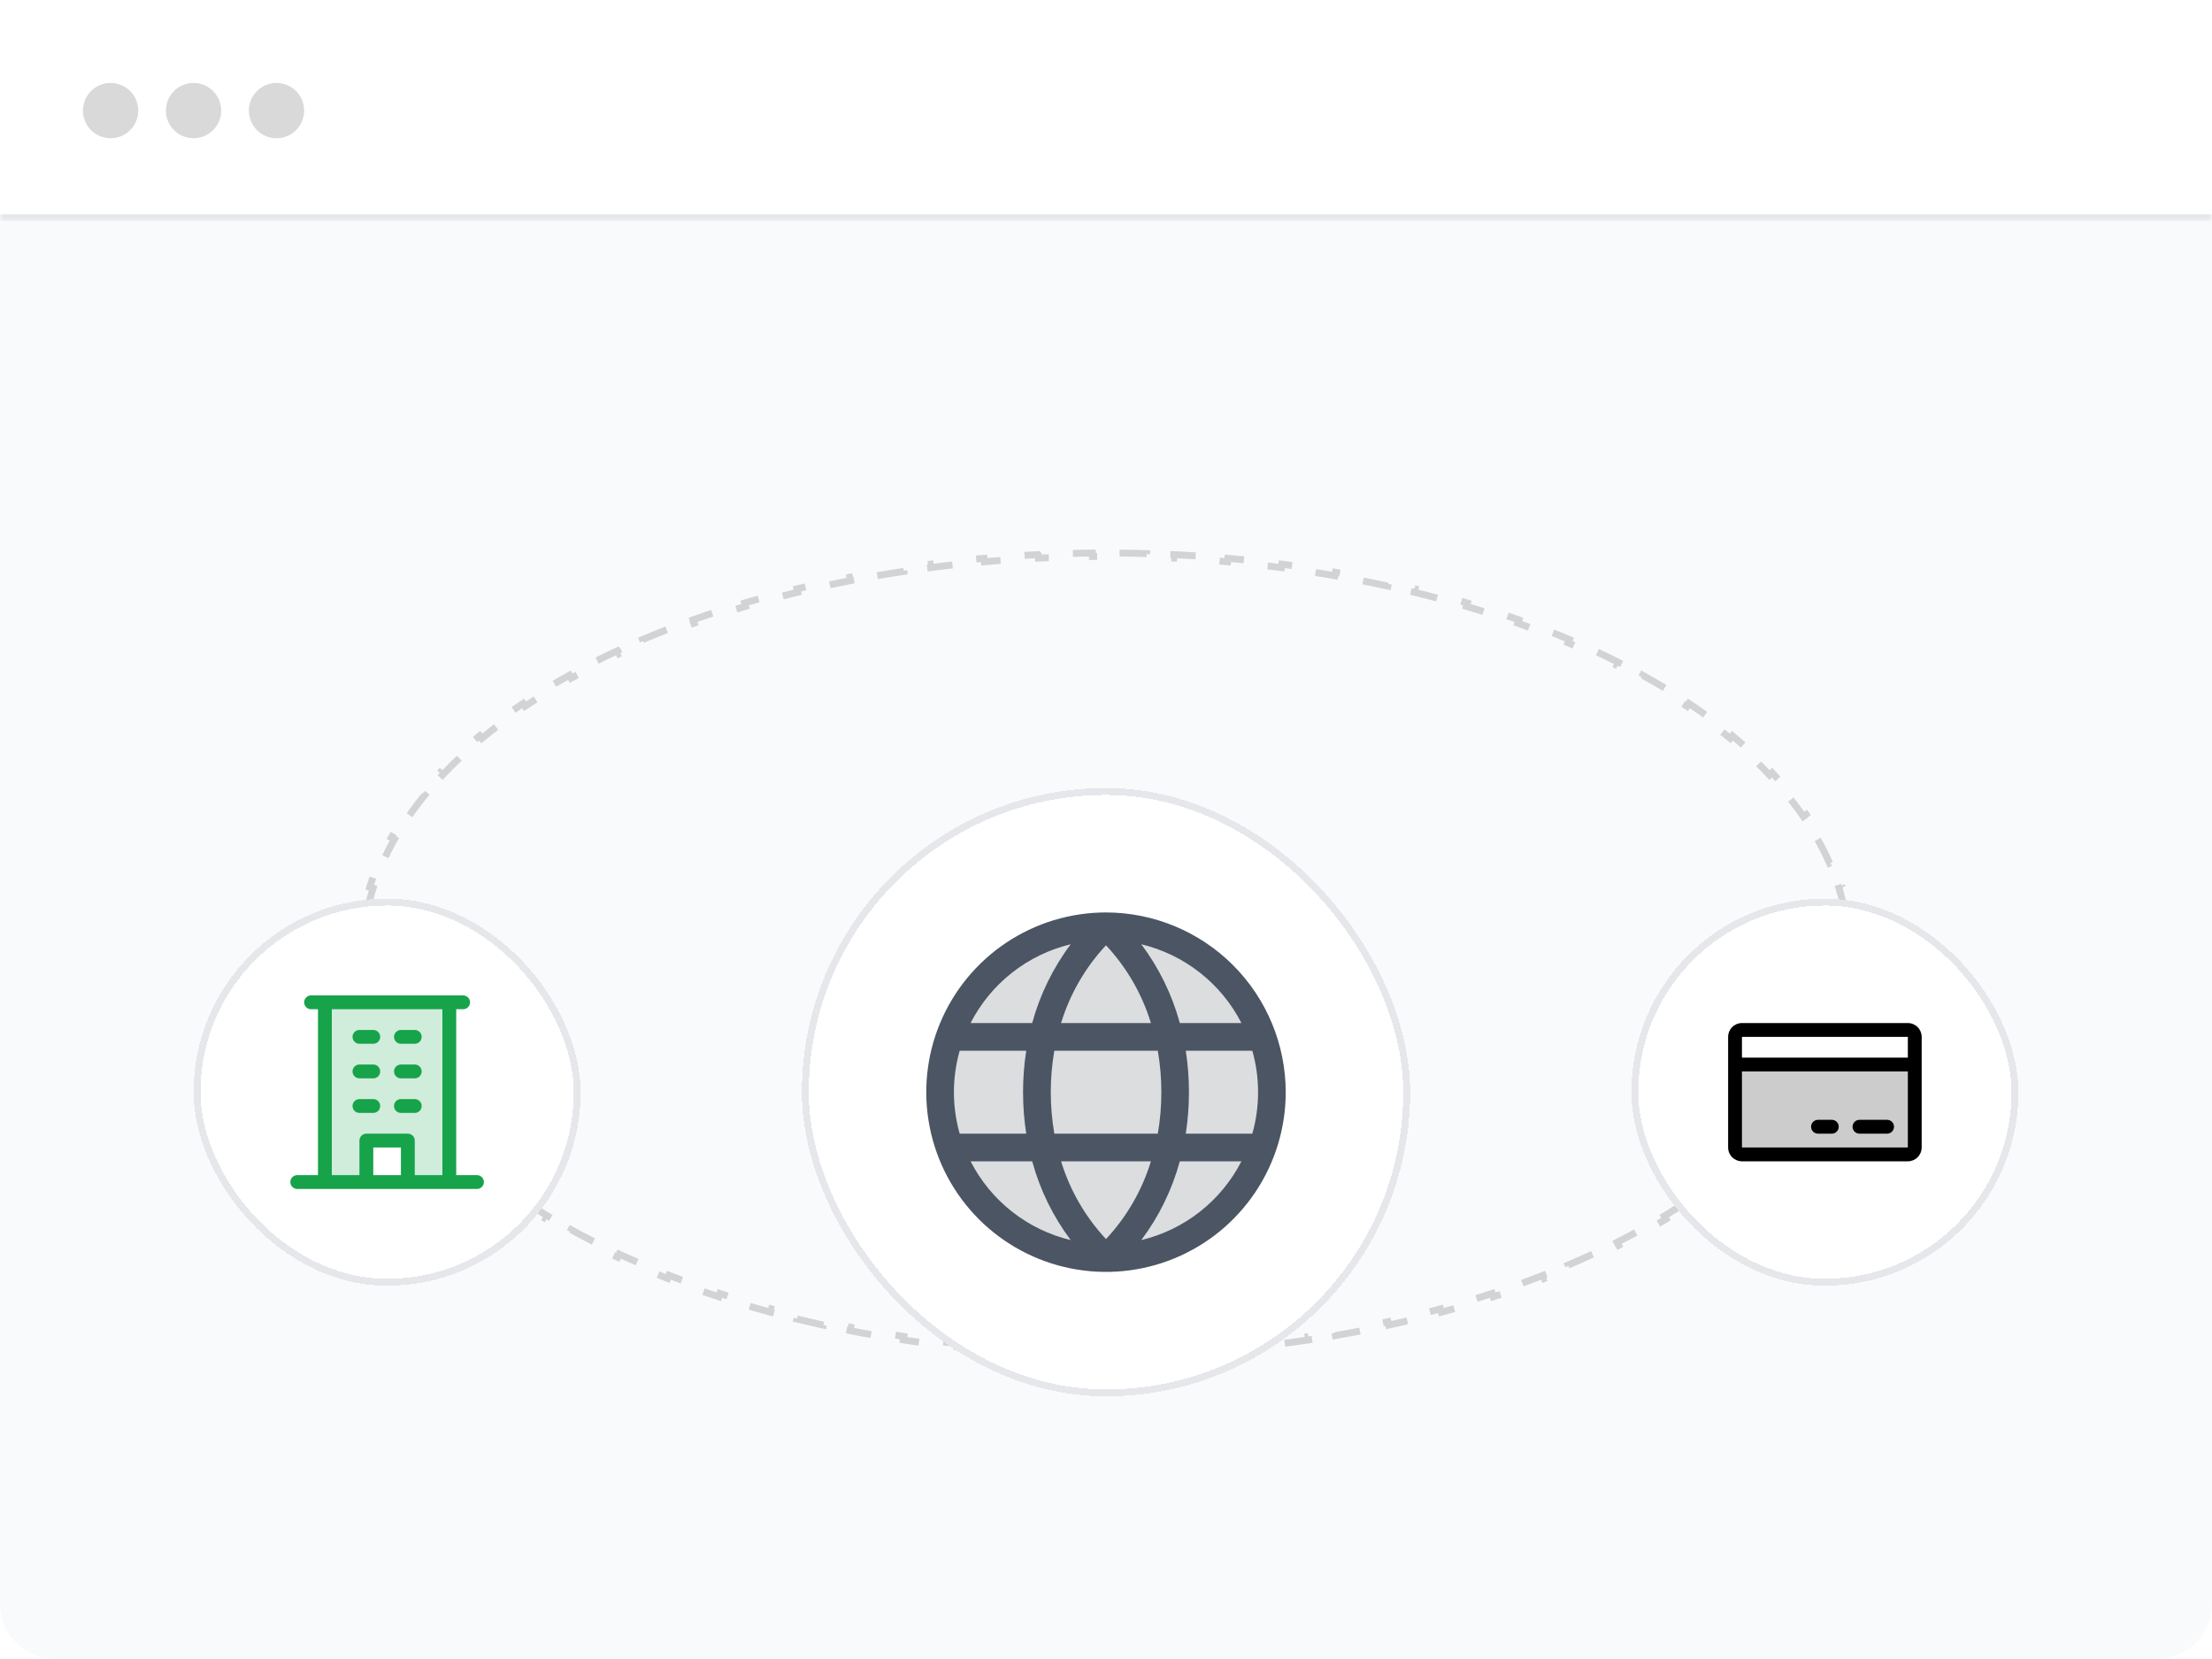 <svg width="320" height="240" viewBox="0 0 320 240" fill="none" xmlns="http://www.w3.org/2000/svg">
<rect width="320" height="240" fill="white"/>
<mask id="path-1-inside-1_1481_154" fill="white">
<path d="M0 0H320V32H0V0Z"/>
</mask>
<path d="M320 32V31H0V32V33H320V32Z" fill="#E5E7EB" mask="url(#path-1-inside-1_1481_154)"/>
<circle cx="16" cy="16" r="4" fill="#D9D9D9"/>
<circle cx="28" cy="16" r="4" fill="#D9D9D9"/>
<circle cx="40" cy="16" r="4" fill="#D9D9D9"/>
<path d="M0 32H320V232C320 236.418 316.418 240 312 240H8C3.582 240 0 236.418 0 232V32Z" fill="#F9FAFB"/>
<path d="M161.968 80.01C163.279 80.022 164.584 80.047 165.884 80.085L165.87 80.584C167.181 80.622 168.486 80.673 169.784 80.735L169.809 80.236V80.235C171.121 80.299 172.427 80.375 173.726 80.464L173.693 80.963C175 81.052 176.299 81.154 177.591 81.268L177.635 80.769V80.769C178.942 80.884 180.241 81.013 181.532 81.153L181.479 81.65C182.785 81.792 184.082 81.946 185.37 82.113L185.434 81.618C186.738 81.787 188.034 81.969 189.319 82.163L189.246 82.657C190.542 82.853 191.829 83.062 193.104 83.283L193.188 82.79C194.483 83.014 195.767 83.251 197.039 83.501L196.944 83.991C198.235 84.244 199.514 84.511 200.78 84.789L200.887 84.301C202.174 84.584 203.449 84.88 204.711 85.189L204.593 85.674C205.868 85.986 207.131 86.311 208.379 86.648L208.509 86.166C209.78 86.51 211.037 86.867 212.278 87.236L212.137 87.715C213.394 88.089 214.636 88.477 215.861 88.877L216.017 88.401V88.4C217.273 88.81 218.512 89.236 219.733 89.672L219.566 90.143C220.806 90.585 222.029 91.041 223.231 91.511L223.412 91.046C224.643 91.526 225.855 92.02 227.046 92.527L226.851 92.987C228.062 93.503 229.252 94.032 230.42 94.575L230.631 94.122V94.121C231.83 94.678 233.006 95.25 234.158 95.835L233.933 96.281C235.107 96.877 236.257 97.487 237.38 98.11L237.622 97.674C238.78 98.317 239.911 98.973 241.013 99.644L240.754 100.071C241.88 100.757 242.976 101.456 244.041 102.17L244.318 101.755C245.42 102.493 246.489 103.246 247.524 104.014L247.228 104.415C248.287 105.201 249.311 106.002 250.297 106.816L250.614 106.432C251.639 107.278 252.623 108.139 253.566 109.015L253.227 109.381C254.193 110.278 255.114 111.191 255.99 112.117L256.353 111.773C257.265 112.739 258.129 113.719 258.942 114.715H258.943L258.557 115.031C259.388 116.049 260.166 117.081 260.888 118.127L261.297 117.843C262.051 118.936 262.746 120.045 263.379 121.168L262.946 121.413C263.589 122.554 264.167 123.709 264.679 124.877L265.135 124.677C265.664 125.886 266.124 127.109 266.51 128.347H266.511L266.033 128.495C266.419 129.731 266.731 130.979 266.966 132.239L267.456 132.148C267.696 133.433 267.856 134.729 267.937 136.037L267.44 136.067C267.48 136.709 267.5 137.353 267.5 138C267.5 138.647 267.48 139.291 267.44 139.933L267.937 139.962C267.856 141.27 267.696 142.566 267.456 143.851L266.966 143.761C266.731 145.021 266.419 146.269 266.033 147.505L266.51 147.652C266.124 148.89 265.664 150.113 265.135 151.322L264.679 151.123C264.167 152.291 263.589 153.446 262.946 154.587L263.379 154.831C262.746 155.954 262.051 157.063 261.297 158.156L260.888 157.873C260.166 158.919 259.388 159.951 258.557 160.969L258.942 161.284C258.129 162.28 257.265 163.26 256.353 164.226L255.99 163.883C255.114 164.809 254.193 165.722 253.227 166.619L253.566 166.984C252.623 167.86 251.639 168.721 250.614 169.567L250.297 169.184C249.311 169.998 248.287 170.799 247.228 171.585L247.524 171.985C246.489 172.753 245.42 173.506 244.318 174.244L244.041 173.83C242.976 174.544 241.88 175.243 240.754 175.929L241.013 176.355C239.911 177.026 238.78 177.683 237.622 178.325L237.38 177.89C236.257 178.513 235.107 179.123 233.933 179.719L234.158 180.164C233.006 180.749 231.83 181.321 230.631 181.878L230.42 181.425C229.252 181.967 228.062 182.497 226.851 183.013L227.046 183.472C225.855 183.979 224.643 184.473 223.412 184.953L223.231 184.489C222.029 184.959 220.806 185.415 219.566 185.857L219.733 186.327C218.512 186.764 217.273 187.189 216.017 187.599L215.861 187.123C214.636 187.523 213.394 187.911 212.137 188.285L212.278 188.763C211.037 189.132 209.78 189.489 208.509 189.833L208.379 189.352C207.131 189.689 205.868 190.014 204.593 190.326L204.711 190.811C203.449 191.119 202.174 191.415 200.887 191.698L200.78 191.211C199.514 191.489 198.235 191.756 196.944 192.009L197.039 192.498C195.767 192.748 194.483 192.985 193.188 193.209L193.104 192.717C191.829 192.938 190.542 193.147 189.246 193.343L189.319 193.836C188.034 194.03 186.738 194.212 185.434 194.381L185.37 193.887C184.082 194.054 182.785 194.208 181.479 194.35L181.532 194.846C180.241 194.986 178.942 195.115 177.635 195.23L177.591 194.732C176.299 194.846 175 194.948 173.693 195.037L173.726 195.535C172.427 195.624 171.121 195.7 169.809 195.764L169.784 195.265C168.486 195.327 167.181 195.378 165.87 195.416L165.884 195.914C164.584 195.952 163.279 195.977 161.968 195.989L161.964 195.49C161.311 195.497 160.656 195.5 160 195.5C159.344 195.5 158.689 195.497 158.036 195.49L158.031 195.989C156.72 195.977 155.415 195.952 154.115 195.914L154.13 195.416C152.819 195.378 151.514 195.327 150.216 195.265L150.191 195.764H150.19C148.878 195.7 147.572 195.624 146.273 195.535L146.307 195.037C145 194.948 143.701 194.846 142.409 194.732L142.365 195.23H142.364C141.057 195.115 139.758 194.986 138.467 194.846L138.521 194.35C137.215 194.208 135.918 194.054 134.63 193.887L134.565 194.381C133.261 194.212 131.965 194.03 130.68 193.836L130.754 193.343C129.458 193.147 128.171 192.938 126.896 192.717L126.811 193.209C125.516 192.985 124.232 192.748 122.96 192.498L123.056 192.009C121.765 191.756 120.486 191.489 119.22 191.211L119.112 191.698C117.825 191.415 116.55 191.119 115.288 190.811L115.407 190.326C114.132 190.014 112.869 189.689 111.621 189.352L111.49 189.833C110.219 189.489 108.962 189.132 107.721 188.763L107.863 188.285C106.606 187.911 105.364 187.523 104.139 187.123L103.982 187.599C102.726 187.189 101.487 186.764 100.266 186.327L100.434 185.857C99.194 185.415 97.971 184.959 96.769 184.489L96.587 184.953C95.356 184.473 94.144 183.979 92.953 183.472L93.149 183.013C91.938 182.497 90.748 181.967 89.58 181.425L89.368 181.878C88.169 181.321 86.993 180.749 85.841 180.164L86.067 179.719C84.893 179.123 83.743 178.513 82.62 177.89L82.377 178.325C81.219 177.683 80.088 177.026 78.986 176.355L79.246 175.929C78.12 175.243 77.024 174.544 75.959 173.83L75.681 174.244C74.579 173.506 73.51 172.753 72.475 171.985L72.772 171.585C71.713 170.799 70.689 169.998 69.703 169.184L69.385 169.567C68.36 168.721 67.376 167.86 66.433 166.984L66.773 166.619C65.807 165.722 64.886 164.809 64.01 163.883L63.647 164.226C62.734 163.26 61.87 162.28 61.057 161.284L61.443 160.969C60.612 159.951 59.834 158.919 59.112 157.873L58.702 158.156C57.948 157.063 57.253 155.954 56.62 154.831L57.054 154.587C56.411 153.446 55.833 152.291 55.321 151.123L54.864 151.322C54.335 150.113 53.875 148.89 53.489 147.652L53.967 147.505C53.581 146.269 53.269 145.021 53.034 143.761L52.543 143.851C52.303 142.566 52.143 141.27 52.062 139.962L52.56 139.933C52.52 139.291 52.5 138.647 52.5 138C52.5 137.353 52.52 136.709 52.56 136.067L52.062 136.037C52.144 134.729 52.303 133.433 52.543 132.148L53.034 132.239C53.269 130.979 53.581 129.731 53.967 128.495L53.489 128.347C53.875 127.11 54.335 125.886 54.864 124.677L55.321 124.877C55.833 123.709 56.411 122.554 57.054 121.413L56.62 121.168C57.253 120.045 57.948 118.936 58.702 117.843L59.112 118.127C59.834 117.081 60.612 116.049 61.443 115.031L61.057 114.715C61.87 113.719 62.734 112.739 63.647 111.773L64.01 112.117C64.886 111.191 65.807 110.278 66.773 109.381L66.433 109.015C67.376 108.139 68.36 107.278 69.385 106.432L69.703 106.816C70.689 106.002 71.713 105.201 72.772 104.415L72.475 104.014C73.51 103.246 74.579 102.493 75.681 101.755L75.959 102.17C77.024 101.456 78.12 100.757 79.246 100.071L78.986 99.644C80.088 98.973 81.219 98.317 82.377 97.674L82.62 98.11C83.743 97.487 84.893 96.877 86.067 96.281L85.841 95.835C86.993 95.25 88.169 94.678 89.368 94.121L89.369 94.122L89.58 94.575C90.748 94.032 91.938 93.503 93.149 92.987L92.953 92.527C94.144 92.02 95.356 91.526 96.587 91.046L96.769 91.511C97.971 91.041 99.194 90.585 100.434 90.143L100.266 89.672C101.487 89.235 102.726 88.81 103.982 88.4L103.983 88.401L104.139 88.877C105.364 88.477 106.606 88.089 107.863 87.715L107.721 87.236C108.962 86.867 110.219 86.51 111.49 86.166L111.621 86.648C112.869 86.311 114.132 85.986 115.407 85.674L115.288 85.189C116.55 84.88 117.825 84.584 119.112 84.301L119.22 84.789C120.486 84.511 121.765 84.244 123.056 83.991L122.96 83.501C124.232 83.251 125.516 83.014 126.811 82.79L126.896 83.283C128.171 83.062 129.458 82.853 130.754 82.657L130.68 82.163C131.965 81.969 133.261 81.787 134.565 81.618L134.63 82.113C135.918 81.946 137.215 81.792 138.521 81.65L138.467 81.153C139.758 81.013 141.057 80.884 142.364 80.769L142.365 80.769L142.409 81.268C143.701 81.154 145 81.052 146.307 80.963L146.273 80.464C147.572 80.375 148.878 80.299 150.19 80.235L150.191 80.236L150.216 80.735C151.514 80.673 152.819 80.622 154.13 80.584L154.115 80.085C155.415 80.047 156.72 80.022 158.031 80.01L158.036 80.51C158.689 80.504 159.344 80.5 160 80.5C160.656 80.5 161.311 80.504 161.964 80.51L161.968 80.01Z" stroke="black" stroke-opacity="0.16" stroke-dasharray="4 4"/>
<g filter="url(#filter0_ddddd_1481_154)">
<rect x="28" y="108" width="56" height="56" rx="28" fill="white" shape-rendering="crispEdges"/>
<rect x="28.5" y="108.5" width="55" height="55" rx="27.5" stroke="#E5E7EB" shape-rendering="crispEdges"/>
<path opacity="0.2" d="M65 123V149H59V143H53V149H47V123H65Z" fill="#16A34A"/>
<path d="M69 148H66V124H67C67.265 124 67.52 123.895 67.707 123.707C67.895 123.52 68 123.265 68 123C68 122.735 67.895 122.48 67.707 122.293C67.52 122.105 67.265 122 67 122H45C44.735 122 44.48 122.105 44.293 122.293C44.105 122.48 44 122.735 44 123C44 123.265 44.105 123.52 44.293 123.707C44.48 123.895 44.735 124 45 124H46V148H43C42.735 148 42.48 148.105 42.293 148.293C42.105 148.48 42 148.735 42 149C42 149.265 42.105 149.52 42.293 149.707C42.48 149.895 42.735 150 43 150H69C69.265 150 69.52 149.895 69.707 149.707C69.895 149.52 70 149.265 70 149C70 148.735 69.895 148.48 69.707 148.293C69.52 148.105 69.265 148 69 148ZM48 124H64V148H60V143C60 142.735 59.895 142.48 59.707 142.293C59.52 142.105 59.265 142 59 142H53C52.735 142 52.48 142.105 52.293 142.293C52.105 142.48 52 142.735 52 143V148H48V124ZM58 148H54V144H58V148ZM51 128C51 127.735 51.105 127.48 51.293 127.293C51.48 127.105 51.735 127 52 127H54C54.265 127 54.52 127.105 54.707 127.293C54.895 127.48 55 127.735 55 128C55 128.265 54.895 128.52 54.707 128.707C54.52 128.895 54.265 129 54 129H52C51.735 129 51.48 128.895 51.293 128.707C51.105 128.52 51 128.265 51 128ZM57 128C57 127.735 57.105 127.48 57.293 127.293C57.48 127.105 57.735 127 58 127H60C60.265 127 60.52 127.105 60.707 127.293C60.895 127.48 61 127.735 61 128C61 128.265 60.895 128.52 60.707 128.707C60.52 128.895 60.265 129 60 129H58C57.735 129 57.48 128.895 57.293 128.707C57.105 128.52 57 128.265 57 128ZM51 133C51 132.735 51.105 132.48 51.293 132.293C51.48 132.105 51.735 132 52 132H54C54.265 132 54.52 132.105 54.707 132.293C54.895 132.48 55 132.735 55 133C55 133.265 54.895 133.52 54.707 133.707C54.52 133.895 54.265 134 54 134H52C51.735 134 51.48 133.895 51.293 133.707C51.105 133.52 51 133.265 51 133ZM57 133C57 132.735 57.105 132.48 57.293 132.293C57.48 132.105 57.735 132 58 132H60C60.265 132 60.52 132.105 60.707 132.293C60.895 132.48 61 132.735 61 133C61 133.265 60.895 133.52 60.707 133.707C60.52 133.895 60.265 134 60 134H58C57.735 134 57.48 133.895 57.293 133.707C57.105 133.52 57 133.265 57 133ZM51 138C51 137.735 51.105 137.48 51.293 137.293C51.48 137.105 51.735 137 52 137H54C54.265 137 54.52 137.105 54.707 137.293C54.895 137.48 55 137.735 55 138C55 138.265 54.895 138.52 54.707 138.707C54.52 138.895 54.265 139 54 139H52C51.735 139 51.48 138.895 51.293 138.707C51.105 138.52 51 138.265 51 138ZM57 138C57 137.735 57.105 137.48 57.293 137.293C57.48 137.105 57.735 137 58 137H60C60.265 137 60.52 137.105 60.707 137.293C60.895 137.48 61 137.735 61 138C61 138.265 60.895 138.52 60.707 138.707C60.52 138.895 60.265 139 60 139H58C57.735 139 57.48 138.895 57.293 138.707C57.105 138.52 57 138.265 57 138Z" fill="#16A34A"/>
</g>
<g filter="url(#filter1_ddddd_1481_154)">
<rect x="116" y="92" width="88" height="88" rx="44" fill="white" shape-rendering="crispEdges"/>
<rect x="116.5" y="92.5" width="87" height="87" rx="43.5" stroke="#E5E7EB" shape-rendering="crispEdges"/>
<path opacity="0.2" d="M184 136C184 140.747 182.592 145.387 179.955 149.334C177.318 153.28 173.57 156.357 169.184 158.173C164.799 159.99 159.973 160.465 155.318 159.539C150.662 158.613 146.386 156.327 143.029 152.971C139.673 149.614 137.387 145.338 136.461 140.682C135.535 136.027 136.01 131.201 137.827 126.816C139.643 122.43 142.72 118.682 146.666 116.045C150.613 113.408 155.253 112 160 112C166.365 112 172.47 114.529 176.971 119.029C181.471 123.53 184 129.635 184 136Z" fill="#4B5563"/>
<path d="M160 110C154.858 110 149.831 111.525 145.555 114.382C141.28 117.239 137.947 121.299 135.979 126.05C134.011 130.801 133.496 136.029 134.5 141.072C135.503 146.116 137.979 150.749 141.615 154.385C145.251 158.021 149.884 160.497 154.928 161.5C159.971 162.504 165.199 161.989 169.95 160.021C174.701 158.053 178.761 154.721 181.618 150.445C184.475 146.169 186 141.142 186 136C185.992 129.107 183.25 122.498 178.376 117.624C173.502 112.75 166.893 110.008 160 110ZM182 136C182.002 138.029 181.722 140.048 181.168 142H171.54C172.153 138.024 172.153 133.976 171.54 130H181.168C181.722 131.952 182.002 133.971 182 136ZM153.5 146H166.5C165.219 150.196 162.996 154.045 160 157.25C157.005 154.044 154.782 150.196 153.5 146ZM152.525 142C151.838 138.029 151.838 133.971 152.525 130H167.495C168.182 133.971 168.182 138.029 167.495 142H152.525ZM138 136C137.998 133.971 138.278 131.952 138.833 130H148.46C147.847 133.976 147.847 138.024 148.46 142H138.833C138.278 140.048 137.998 138.029 138 136ZM166.5 126H153.5C154.781 121.804 157.004 117.955 160 114.75C162.995 117.956 165.218 121.804 166.5 126ZM179.583 126H170.678C169.555 121.882 167.664 118.014 165.103 114.6C168.197 115.343 171.094 116.747 173.595 118.715C176.096 120.682 178.142 123.168 179.593 126H179.583ZM154.898 114.6C152.337 118.014 150.445 121.882 149.323 126H140.408C141.858 123.168 143.904 120.682 146.405 118.715C148.906 116.747 151.803 115.343 154.898 114.6ZM140.408 146H149.323C150.445 150.118 152.337 153.986 154.898 157.4C151.803 156.657 148.906 155.253 146.405 153.285C143.904 151.318 141.858 148.832 140.408 146ZM165.103 157.4C167.664 153.986 169.555 150.118 170.678 146H179.593C178.142 148.832 176.096 151.318 173.595 153.285C171.094 155.253 168.197 156.657 165.103 157.4Z" fill="#4B5563"/>
</g>
<g filter="url(#filter2_ddddd_1481_154)">
<rect x="236" y="108" width="56" height="56" rx="28" fill="white" shape-rendering="crispEdges"/>
<rect x="236.5" y="108.5" width="55" height="55" rx="27.5" stroke="#E5E7EB" shape-rendering="crispEdges"/>
<path opacity="0.2" d="M277 132V144C277 144.265 276.895 144.52 276.707 144.707C276.52 144.895 276.265 145 276 145H252C251.735 145 251.48 144.895 251.293 144.707C251.105 144.52 251 144.265 251 144V132H277Z" fill="black"/>
<path d="M276 126H252C251.47 126 250.961 126.211 250.586 126.586C250.211 126.961 250 127.47 250 128V144C250 144.53 250.211 145.039 250.586 145.414C250.961 145.789 251.47 146 252 146H276C276.53 146 277.039 145.789 277.414 145.414C277.789 145.039 278 144.53 278 144V128C278 127.47 277.789 126.961 277.414 126.586C277.039 126.211 276.53 126 276 126ZM276 128V131H252V128H276ZM276 144H252V133H276V144ZM274 141C274 141.265 273.895 141.52 273.707 141.707C273.52 141.895 273.265 142 273 142H269C268.735 142 268.48 141.895 268.293 141.707C268.105 141.52 268 141.265 268 141C268 140.735 268.105 140.48 268.293 140.293C268.48 140.105 268.735 140 269 140H273C273.265 140 273.52 140.105 273.707 140.293C273.895 140.48 274 140.735 274 141ZM266 141C266 141.265 265.895 141.52 265.707 141.707C265.52 141.895 265.265 142 265 142H263C262.735 142 262.48 141.895 262.293 141.707C262.105 141.52 262 141.265 262 141C262 140.735 262.105 140.48 262.293 140.293C262.48 140.105 262.735 140 263 140H265C265.265 140 265.52 140.105 265.707 140.293C265.895 140.48 266 140.735 266 141Z" fill="black"/>
</g>
<defs>
<filter id="filter0_ddddd_1481_154" x="22" y="107" width="68" height="75" filterUnits="userSpaceOnUse" color-interpolation-filters="sRGB">
<feFlood flood-opacity="0" result="BackgroundImageFix"/>
<feColorMatrix in="SourceAlpha" type="matrix" values="0 0 0 0 0 0 0 0 0 0 0 0 0 0 0 0 0 0 127 0" result="hardAlpha"/>
<feMorphology radius="6" operator="erode" in="SourceAlpha" result="effect1_dropShadow_1481_154"/>
<feOffset dy="12"/>
<feGaussianBlur stdDeviation="6"/>
<feComposite in2="hardAlpha" operator="out"/>
<feColorMatrix type="matrix" values="0 0 0 0 0 0 0 0 0 0 0 0 0 0 0 0 0 0 0.04 0"/>
<feBlend mode="normal" in2="BackgroundImageFix" result="effect1_dropShadow_1481_154"/>
<feColorMatrix in="SourceAlpha" type="matrix" values="0 0 0 0 0 0 0 0 0 0 0 0 0 0 0 0 0 0 127 0" result="hardAlpha"/>
<feMorphology radius="3" operator="erode" in="SourceAlpha" result="effect2_dropShadow_1481_154"/>
<feOffset dy="6"/>
<feGaussianBlur stdDeviation="3"/>
<feComposite in2="hardAlpha" operator="out"/>
<feColorMatrix type="matrix" values="0 0 0 0 0 0 0 0 0 0 0 0 0 0 0 0 0 0 0.04 0"/>
<feBlend mode="normal" in2="effect1_dropShadow_1481_154" result="effect2_dropShadow_1481_154"/>
<feColorMatrix in="SourceAlpha" type="matrix" values="0 0 0 0 0 0 0 0 0 0 0 0 0 0 0 0 0 0 127 0" result="hardAlpha"/>
<feMorphology radius="1.5" operator="erode" in="SourceAlpha" result="effect3_dropShadow_1481_154"/>
<feOffset dy="3"/>
<feGaussianBlur stdDeviation="1.5"/>
<feComposite in2="hardAlpha" operator="out"/>
<feColorMatrix type="matrix" values="0 0 0 0 0 0 0 0 0 0 0 0 0 0 0 0 0 0 0.04 0"/>
<feBlend mode="normal" in2="effect2_dropShadow_1481_154" result="effect3_dropShadow_1481_154"/>
<feColorMatrix in="SourceAlpha" type="matrix" values="0 0 0 0 0 0 0 0 0 0 0 0 0 0 0 0 0 0 127 0" result="hardAlpha"/>
<feMorphology radius="0.5" operator="erode" in="SourceAlpha" result="effect4_dropShadow_1481_154"/>
<feOffset dy="1"/>
<feGaussianBlur stdDeviation="0.5"/>
<feComposite in2="hardAlpha" operator="out"/>
<feColorMatrix type="matrix" values="0 0 0 0 0 0 0 0 0 0 0 0 0 0 0 0 0 0 0.04 0"/>
<feBlend mode="normal" in2="effect3_dropShadow_1481_154" result="effect4_dropShadow_1481_154"/>
<feColorMatrix in="SourceAlpha" type="matrix" values="0 0 0 0 0 0 0 0 0 0 0 0 0 0 0 0 0 0 127 0" result="hardAlpha"/>
<feMorphology radius="1" operator="dilate" in="SourceAlpha" result="effect5_dropShadow_1481_154"/>
<feOffset/>
<feComposite in2="hardAlpha" operator="out"/>
<feColorMatrix type="matrix" values="0 0 0 0 0 0 0 0 0 0 0 0 0 0 0 0 0 0 0.11 0"/>
<feBlend mode="normal" in2="effect4_dropShadow_1481_154" result="effect5_dropShadow_1481_154"/>
<feBlend mode="normal" in="SourceGraphic" in2="effect5_dropShadow_1481_154" result="shape"/>
</filter>
<filter id="filter1_ddddd_1481_154" x="110" y="91" width="100" height="107" filterUnits="userSpaceOnUse" color-interpolation-filters="sRGB">
<feFlood flood-opacity="0" result="BackgroundImageFix"/>
<feColorMatrix in="SourceAlpha" type="matrix" values="0 0 0 0 0 0 0 0 0 0 0 0 0 0 0 0 0 0 127 0" result="hardAlpha"/>
<feMorphology radius="6" operator="erode" in="SourceAlpha" result="effect1_dropShadow_1481_154"/>
<feOffset dy="12"/>
<feGaussianBlur stdDeviation="6"/>
<feComposite in2="hardAlpha" operator="out"/>
<feColorMatrix type="matrix" values="0 0 0 0 0 0 0 0 0 0 0 0 0 0 0 0 0 0 0.04 0"/>
<feBlend mode="normal" in2="BackgroundImageFix" result="effect1_dropShadow_1481_154"/>
<feColorMatrix in="SourceAlpha" type="matrix" values="0 0 0 0 0 0 0 0 0 0 0 0 0 0 0 0 0 0 127 0" result="hardAlpha"/>
<feMorphology radius="3" operator="erode" in="SourceAlpha" result="effect2_dropShadow_1481_154"/>
<feOffset dy="6"/>
<feGaussianBlur stdDeviation="3"/>
<feComposite in2="hardAlpha" operator="out"/>
<feColorMatrix type="matrix" values="0 0 0 0 0 0 0 0 0 0 0 0 0 0 0 0 0 0 0.04 0"/>
<feBlend mode="normal" in2="effect1_dropShadow_1481_154" result="effect2_dropShadow_1481_154"/>
<feColorMatrix in="SourceAlpha" type="matrix" values="0 0 0 0 0 0 0 0 0 0 0 0 0 0 0 0 0 0 127 0" result="hardAlpha"/>
<feMorphology radius="1.5" operator="erode" in="SourceAlpha" result="effect3_dropShadow_1481_154"/>
<feOffset dy="3"/>
<feGaussianBlur stdDeviation="1.5"/>
<feComposite in2="hardAlpha" operator="out"/>
<feColorMatrix type="matrix" values="0 0 0 0 0 0 0 0 0 0 0 0 0 0 0 0 0 0 0.04 0"/>
<feBlend mode="normal" in2="effect2_dropShadow_1481_154" result="effect3_dropShadow_1481_154"/>
<feColorMatrix in="SourceAlpha" type="matrix" values="0 0 0 0 0 0 0 0 0 0 0 0 0 0 0 0 0 0 127 0" result="hardAlpha"/>
<feMorphology radius="0.5" operator="erode" in="SourceAlpha" result="effect4_dropShadow_1481_154"/>
<feOffset dy="1"/>
<feGaussianBlur stdDeviation="0.5"/>
<feComposite in2="hardAlpha" operator="out"/>
<feColorMatrix type="matrix" values="0 0 0 0 0 0 0 0 0 0 0 0 0 0 0 0 0 0 0.04 0"/>
<feBlend mode="normal" in2="effect3_dropShadow_1481_154" result="effect4_dropShadow_1481_154"/>
<feColorMatrix in="SourceAlpha" type="matrix" values="0 0 0 0 0 0 0 0 0 0 0 0 0 0 0 0 0 0 127 0" result="hardAlpha"/>
<feMorphology radius="1" operator="dilate" in="SourceAlpha" result="effect5_dropShadow_1481_154"/>
<feOffset/>
<feComposite in2="hardAlpha" operator="out"/>
<feColorMatrix type="matrix" values="0 0 0 0 0 0 0 0 0 0 0 0 0 0 0 0 0 0 0.11 0"/>
<feBlend mode="normal" in2="effect4_dropShadow_1481_154" result="effect5_dropShadow_1481_154"/>
<feBlend mode="normal" in="SourceGraphic" in2="effect5_dropShadow_1481_154" result="shape"/>
</filter>
<filter id="filter2_ddddd_1481_154" x="230" y="107" width="68" height="75" filterUnits="userSpaceOnUse" color-interpolation-filters="sRGB">
<feFlood flood-opacity="0" result="BackgroundImageFix"/>
<feColorMatrix in="SourceAlpha" type="matrix" values="0 0 0 0 0 0 0 0 0 0 0 0 0 0 0 0 0 0 127 0" result="hardAlpha"/>
<feMorphology radius="6" operator="erode" in="SourceAlpha" result="effect1_dropShadow_1481_154"/>
<feOffset dy="12"/>
<feGaussianBlur stdDeviation="6"/>
<feComposite in2="hardAlpha" operator="out"/>
<feColorMatrix type="matrix" values="0 0 0 0 0 0 0 0 0 0 0 0 0 0 0 0 0 0 0.04 0"/>
<feBlend mode="normal" in2="BackgroundImageFix" result="effect1_dropShadow_1481_154"/>
<feColorMatrix in="SourceAlpha" type="matrix" values="0 0 0 0 0 0 0 0 0 0 0 0 0 0 0 0 0 0 127 0" result="hardAlpha"/>
<feMorphology radius="3" operator="erode" in="SourceAlpha" result="effect2_dropShadow_1481_154"/>
<feOffset dy="6"/>
<feGaussianBlur stdDeviation="3"/>
<feComposite in2="hardAlpha" operator="out"/>
<feColorMatrix type="matrix" values="0 0 0 0 0 0 0 0 0 0 0 0 0 0 0 0 0 0 0.04 0"/>
<feBlend mode="normal" in2="effect1_dropShadow_1481_154" result="effect2_dropShadow_1481_154"/>
<feColorMatrix in="SourceAlpha" type="matrix" values="0 0 0 0 0 0 0 0 0 0 0 0 0 0 0 0 0 0 127 0" result="hardAlpha"/>
<feMorphology radius="1.5" operator="erode" in="SourceAlpha" result="effect3_dropShadow_1481_154"/>
<feOffset dy="3"/>
<feGaussianBlur stdDeviation="1.5"/>
<feComposite in2="hardAlpha" operator="out"/>
<feColorMatrix type="matrix" values="0 0 0 0 0 0 0 0 0 0 0 0 0 0 0 0 0 0 0.04 0"/>
<feBlend mode="normal" in2="effect2_dropShadow_1481_154" result="effect3_dropShadow_1481_154"/>
<feColorMatrix in="SourceAlpha" type="matrix" values="0 0 0 0 0 0 0 0 0 0 0 0 0 0 0 0 0 0 127 0" result="hardAlpha"/>
<feMorphology radius="0.5" operator="erode" in="SourceAlpha" result="effect4_dropShadow_1481_154"/>
<feOffset dy="1"/>
<feGaussianBlur stdDeviation="0.5"/>
<feComposite in2="hardAlpha" operator="out"/>
<feColorMatrix type="matrix" values="0 0 0 0 0 0 0 0 0 0 0 0 0 0 0 0 0 0 0.04 0"/>
<feBlend mode="normal" in2="effect3_dropShadow_1481_154" result="effect4_dropShadow_1481_154"/>
<feColorMatrix in="SourceAlpha" type="matrix" values="0 0 0 0 0 0 0 0 0 0 0 0 0 0 0 0 0 0 127 0" result="hardAlpha"/>
<feMorphology radius="1" operator="dilate" in="SourceAlpha" result="effect5_dropShadow_1481_154"/>
<feOffset/>
<feComposite in2="hardAlpha" operator="out"/>
<feColorMatrix type="matrix" values="0 0 0 0 0 0 0 0 0 0 0 0 0 0 0 0 0 0 0.11 0"/>
<feBlend mode="normal" in2="effect4_dropShadow_1481_154" result="effect5_dropShadow_1481_154"/>
<feBlend mode="normal" in="SourceGraphic" in2="effect5_dropShadow_1481_154" result="shape"/>
</filter>
</defs>
</svg>
